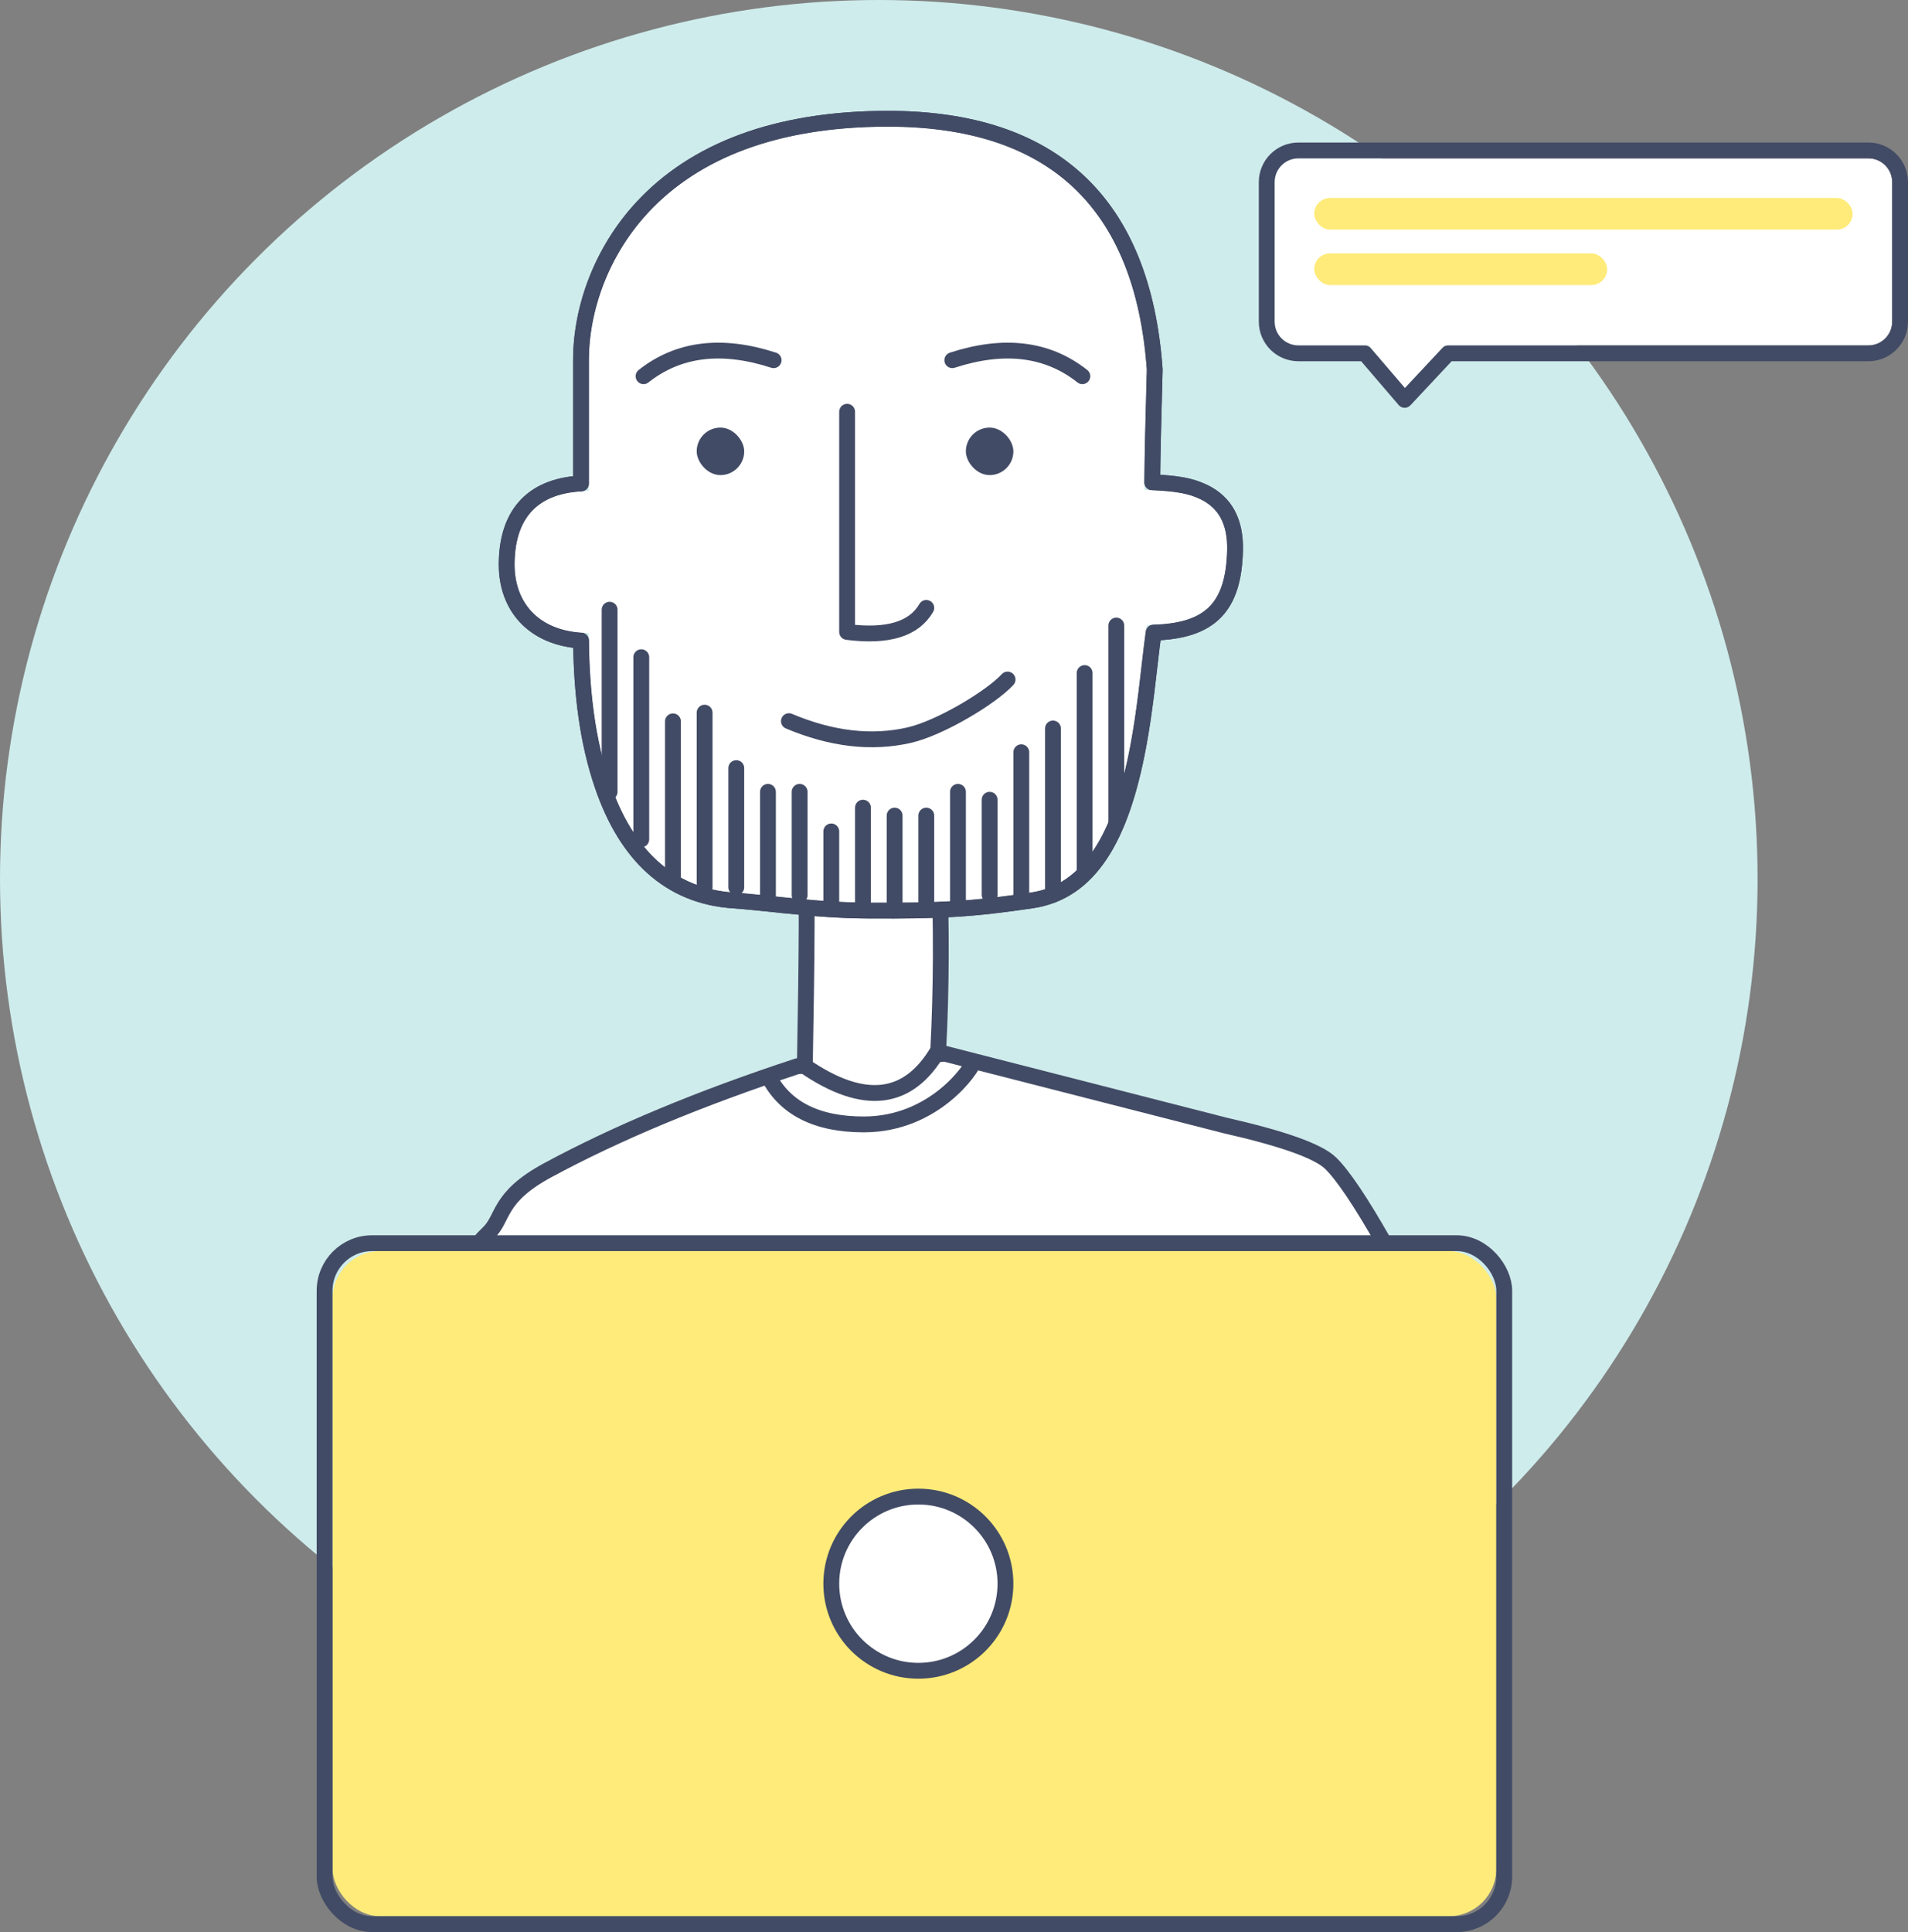 <?xml version="1.0" encoding="UTF-8"?> <svg xmlns="http://www.w3.org/2000/svg" xmlns:xlink="http://www.w3.org/1999/xlink" width="241px" height="244px" viewBox="0 0 241 244" version="1.1"><rect x="0" y="0" width="241" height="244" fill="#808080" stroke="none"/><title>Group 7</title><desc>Created with Sketch.</desc><defs><rect id="path-1" x="0" y="142" width="147" height="84" rx="6"></rect><path d="M23,55.308 C23,59.605 25.622,63.931 32.387,63.931 C32.387,71.964 33.398,95.579 50.755,96.722 C54.998,97.002 60.859,97.953 67.658,97.993 C77.031,98.047 80.735,97.815 88.166,96.722 C101.064,94.826 101.389,71.995 102.85,62.902 C109.849,62.902 112.821,60.628 112.996,53.49 C113.171,46.353 107.434,46.033 102.53,45.871 C102.544,42.729 102.65,37.663 102.85,30.675 C101.376,10.225 90.478,-1.51543795e-13 70.155,0 C39.67,2.25183006e-13 32.387,19.213 32.387,29.492 C32.387,33.741 32.387,39.255 32.387,46.033 C24.628,46.033 23,51.012 23,55.308 Z" id="path-2"></path><path d="M23,55.308 C23,59.605 25.622,63.931 32.387,63.931 C32.387,71.964 33.398,95.579 50.755,96.722 C54.998,97.002 60.859,97.953 67.658,97.993 C77.031,98.047 80.735,97.815 88.166,96.722 C101.064,94.826 101.389,71.995 102.85,62.902 C109.849,62.902 112.821,60.628 112.996,53.49 C113.171,46.353 107.434,46.033 102.53,45.871 C102.544,42.729 102.65,37.663 102.85,30.675 C101.376,10.225 90.478,-1.51543795e-13 70.155,0 C39.67,2.25183006e-13 32.387,19.213 32.387,29.492 C32.387,33.741 32.387,39.255 32.387,46.033 C24.628,46.033 23,51.012 23,55.308 Z" id="path-3"></path><path d="M3,5.37475752e-10 L75,5.37475752e-10 L75,5.37476286e-10 C76.657,5.37475981e-10 78,1.343 78,3 L78,20.621 L78,20.621 C78,22.278 76.657,23.621 75,23.621 L21.488,23.621 L16.456,29 L11.845,23.621 L3,23.621 L3,23.621 C1.343,23.621 2.10620262e-14,22.278 1.86517468e-14,20.621 L0,3 L0,3 C-2.02906125e-16,1.343 1.343,5.37477478e-10 3,5.37477174e-10 Z" id="path-4"></path></defs><g id="Final-Designs" stroke="none" stroke-width="1" fill="none" fill-rule="evenodd"><g id="4_Broker-Copy-3" transform="translate(-68, -152)"><g id="Group-7" transform="translate(68, 152)"><g id="Group-2"><circle id="Oval-30" fill="#CFECEC" cx="111" cy="111" r="111"></circle><g id="Group-55" transform="translate(42, 16)"><path d="M140,148.687 L132.988,138.037 C129.723,132.931 127.274,129.667 125.641,128.246 C124.007,126.825 119.484,125.474 112.07,124.192 L76.265,117 L57.723,119.564 C45.685,124.23 35.423,129.152 26.938,134.329 C20.727,138.119 21.785,140.664 19.847,142.674 C18.381,144.194 16.736,146.777 14.911,150.422 L11,158 L140,148.687 Z" id="Path-88" stroke="#424B65" stroke-width="2" fill="#FFFFFF" transform="translate(75.5, 137.5) rotate(3) translate(-75.5, -137.5) "></path><g id="Rectangle-21" stroke-linecap="round" stroke-linejoin="round"><use fill="#FEEB79" fill-rule="evenodd" xlink:href="#path-1"></use><rect stroke="#424B65" stroke-width="2" x="-1" y="141" width="149" height="86" rx="6"></rect></g><path d="M59.001,92.933 C59.346,95.414 59.773,104.126 60.281,119.067 C68.021,123.778 73.594,122.814 77,116.173 C77,108.38 76.605,100.323 75.816,92 C64.531,92.082 58.926,92.393 59.001,92.933 Z" id="Path-87" stroke="#424B65" stroke-width="2" fill="#FFFFFF" transform="translate(68, 107) rotate(3) translate(-68, -107) "></path><g id="Path-86" stroke-linecap="round" stroke-linejoin="round"><use fill="#FFFFFF" fill-rule="evenodd" xlink:href="#path-2"></use><path stroke="#424B65" stroke-width="2" d="M31.387,45.059 C31.387,36.489 31.387,36.251 31.387,29.492 C31.387,22.974 33.956,15.779 39.105,10.212 C45.719,3.062 56.009,-1 70.155,-1 C91.004,-1 102.336,9.632 103.847,30.603 L103.85,30.704 C103.669,37.007 103.565,41.743 103.537,44.909 C106.672,45.047 108.41,45.335 110.108,46.167 C112.722,47.448 114.086,49.843 113.996,53.515 C113.819,60.74 110.823,63.677 103.712,63.89 C103.643,64.377 103.572,64.921 103.495,65.546 C103.415,66.198 102.956,70.192 102.8,71.448 C102.483,73.991 102.164,76.144 101.779,78.208 C99.625,89.747 95.657,96.632 88.311,97.712 C80.812,98.814 77.054,99.047 67.652,98.993 C64.271,98.973 61.18,98.757 56.875,98.315 C56.493,98.275 54.19,98.034 53.567,97.971 C52.392,97.853 51.495,97.773 50.689,97.72 C42.454,97.178 37.089,91.888 34.116,83.235 C32.19,77.629 31.456,71.453 31.392,64.9 C25.374,64.514 22,60.605 22,55.308 C22,49.365 24.833,45.418 31.387,45.059 Z"></path></g><g id="Path-86" stroke-linecap="round" stroke-linejoin="round"><use fill="#FFFFFF" fill-rule="evenodd" xlink:href="#path-3"></use><path stroke="#424B65" stroke-width="2" d="M31.387,45.059 C31.387,36.489 31.387,36.251 31.387,29.492 C31.387,22.974 33.956,15.779 39.105,10.212 C45.719,3.062 56.009,-1 70.155,-1 C91.004,-1 102.336,9.632 103.847,30.603 L103.85,30.704 C103.669,37.007 103.565,41.743 103.537,44.909 C106.672,45.047 108.41,45.335 110.108,46.167 C112.722,47.448 114.086,49.843 113.996,53.515 C113.819,60.74 110.823,63.677 103.712,63.89 C103.643,64.377 103.572,64.921 103.495,65.546 C103.415,66.198 102.956,70.192 102.8,71.448 C102.483,73.991 102.164,76.144 101.779,78.208 C99.625,89.747 95.657,96.632 88.311,97.712 C80.812,98.814 77.054,99.047 67.652,98.993 C64.271,98.973 61.18,98.757 56.875,98.315 C56.493,98.275 54.19,98.034 53.567,97.971 C52.392,97.853 51.495,97.773 50.689,97.72 C42.454,97.178 37.089,91.888 34.116,83.235 C32.19,77.629 31.456,71.453 31.392,64.9 C25.374,64.514 22,60.605 22,55.308 C22,49.365 24.833,45.418 31.387,45.059 Z"></path></g><path d="M65,36 L65,63.807 C70.126,64.462 73.459,63.449 75,60.77" id="Path-84" stroke="#424B65" stroke-width="2" stroke-linecap="round" stroke-linejoin="round"></path><path d="M59,66 C61.844,71.097 65.473,74.679 69.886,76.746 C73.59,78.48 81.077,79.358 84,78.863" id="Path-122" stroke="#424B65" stroke-width="2" stroke-linecap="round" stroke-linejoin="round" transform="translate(71.5, 72.5) rotate(-38) translate(-71.5, -72.5) "></path><path d="M55,119.804 C57.07,123.935 61.103,126 67.101,126 C76.097,126 80.899,118.789 81,118" id="Path-89" stroke="#424B65" stroke-width="2"></path><path d="M79,27 C85.89,27 90.89,29.333 94,34" id="Path-90" stroke="#424B65" stroke-width="2" stroke-linecap="round" stroke-linejoin="round" transform="translate(86.5, 30.5) rotate(-18) translate(-86.5, -30.5) "></path><path d="M40,27 C46.89,27 51.89,29.333 55,34" id="Path-90" stroke="#424B65" stroke-width="2" stroke-linecap="round" stroke-linejoin="round" transform="translate(47.5, 30.5) scale(-1, 1) rotate(-18) translate(-47.5, -30.5) "></path><rect id="Rectangle-14" fill="#424B65" x="46" y="38" width="6" height="6" rx="3"></rect><rect id="Rectangle-14" fill="#424B65" x="80" y="38" width="6" height="6" rx="3"></rect><path d="M43,95.05 L43,75.097" id="Path-91" stroke="#424B65" stroke-width="2" stroke-linecap="round" stroke-linejoin="round"></path><path d="M47,96.05 L47,74" id="Path-91" stroke="#424B65" stroke-width="2" stroke-linecap="round" stroke-linejoin="round"></path><path d="M51,96.05 L51,81" id="Path-91" stroke="#424B65" stroke-width="2" stroke-linecap="round" stroke-linejoin="round"></path><path d="M55,97.05 L55,84" id="Path-91" stroke="#424B65" stroke-width="2" stroke-linecap="round" stroke-linejoin="round"></path><path d="M59,97.05 L59,84" id="Path-91" stroke="#424B65" stroke-width="2" stroke-linecap="round" stroke-linejoin="round"></path><path d="M63,98 L63,89" id="Path-91" stroke="#424B65" stroke-width="2" stroke-linecap="round" stroke-linejoin="round"></path><path d="M67,98 L67,86" id="Path-91" stroke="#424B65" stroke-width="2" stroke-linecap="round" stroke-linejoin="round"></path><path d="M71,98 L71,87" id="Path-91" stroke="#424B65" stroke-width="2" stroke-linecap="round" stroke-linejoin="round"></path><path d="M75,98 L75,87" id="Path-91" stroke="#424B65" stroke-width="2" stroke-linecap="round" stroke-linejoin="round"></path><path d="M79,98 L79,84" id="Path-91" stroke="#424B65" stroke-width="2" stroke-linecap="round" stroke-linejoin="round"></path><path d="M83,97 L83,85" id="Path-91" stroke="#424B65" stroke-width="2" stroke-linecap="round" stroke-linejoin="round"></path><path d="M87,97 L87,79" id="Path-91" stroke="#424B65" stroke-width="2" stroke-linecap="round" stroke-linejoin="round"></path><path d="M91,97 L91,76" id="Path-91" stroke="#424B65" stroke-width="2" stroke-linecap="round" stroke-linejoin="round"></path><path d="M95,94 L95,69" id="Path-91" stroke="#424B65" stroke-width="2" stroke-linecap="round" stroke-linejoin="round"></path><path d="M99,88 L99,63" id="Path-91" stroke="#424B65" stroke-width="2" stroke-linecap="round" stroke-linejoin="round"></path><path d="M39,90 L39,67" id="Path-91" stroke="#424B65" stroke-width="2" stroke-linecap="round" stroke-linejoin="round"></path><path d="M35,84 L35,61" id="Path-91" stroke="#424B65" stroke-width="2" stroke-linecap="round" stroke-linejoin="round"></path><circle id="Oval-10" stroke="#424B65" stroke-width="2" fill="#FFFFFF" cx="74" cy="184" r="11"></circle></g></g><g id="Group-6" transform="translate(200, 34.5) scale(-1, 1) translate(-200, -34.5) translate(161, 20)"><g id="Rectangle-28" stroke-linecap="round" stroke-linejoin="round" transform="translate(39, 14.5) scale(-1, 1) translate(-39, -14.5) "><use fill="#FFFFFF" fill-rule="evenodd" xlink:href="#path-4"></use><path stroke="#424B65" stroke-width="2" d="M21.922,24.621 L16.424,30.499 L11.386,24.621 L3,24.621 C0.791,24.621 -1,22.831 -1,20.621 L-1,3 C-1,0.791 0.791,-1 3,-1 L75,-1 C77.209,-1 79,0.791 79,3 L79,20.621 C79,22.831 77.209,24.621 75,24.621 L21.922,24.621 Z"></path></g><rect id="Rectangle-18" fill="#FEEB79" transform="translate(54.5, 14) scale(-1, 1) translate(-54.5, -14) " x="36" y="12" width="37" height="4" rx="2"></rect><rect id="Rectangle-18" fill="#FEEB79" transform="translate(39, 7) scale(-1, 1) translate(-39, -7) " x="5" y="5" width="68" height="4" rx="2"></rect></g></g></g></g></svg> 
